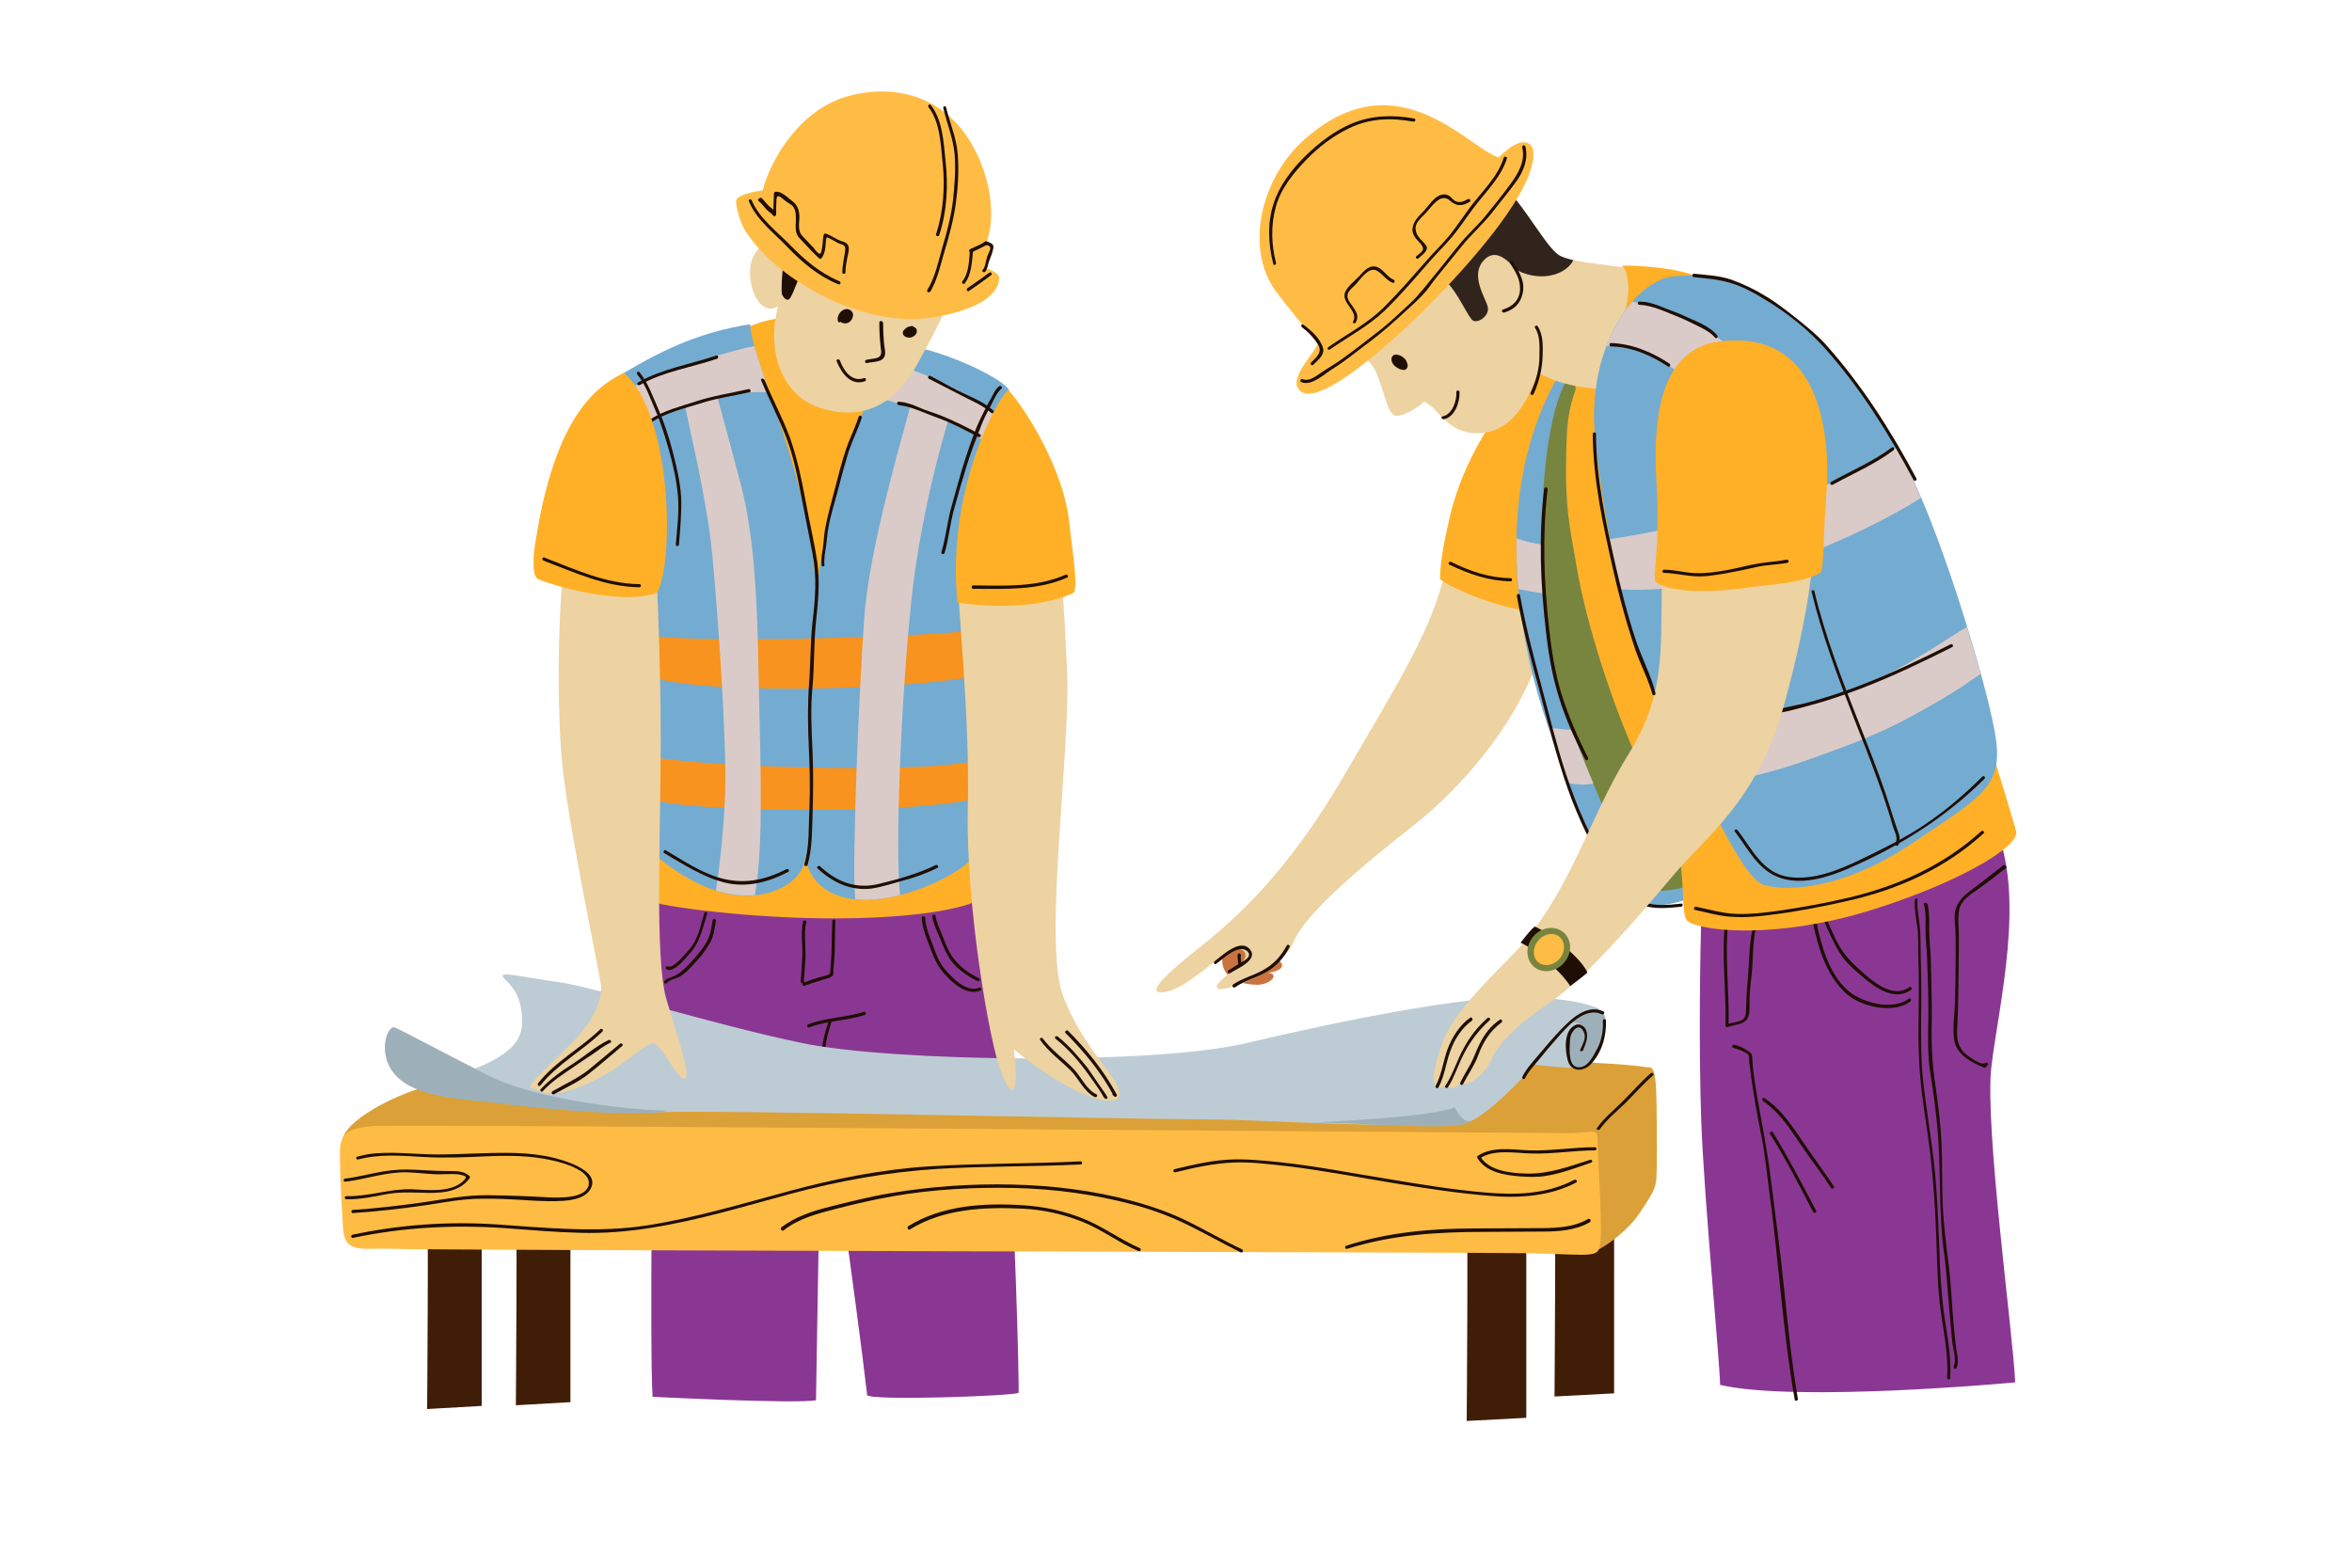 <?xml version="1.0" encoding="utf-8"?>
<!-- Generator: Adobe Illustrator 26.0.1, SVG Export Plug-In . SVG Version: 6.00 Build 0)  -->
<svg version="1.1" xmlns="http://www.w3.org/2000/svg" xmlns:xlink="http://www.w3.org/1999/xlink" x="0px" y="0px"
	 viewBox="0 0 750 500" style="enable-background:new 0 0 750 500;" xml:space="preserve">
<style type="text/css">
	.st0{fill:#8A3794;}
	.st1{fill:#1F0E03;}
	.st2{fill:#FFB026;}
	.st3{fill:#74ABD1;}
	.st4{fill:#F7931E;}
	.st5{fill:#DACBC8;}
	.st6{fill:#EDD2A2;}
	.st7{fill:#FFBC45;}
	.st8{fill:#401D06;}
	.st9{fill:#DBA037;}
	.st10{fill:#9DB0BA;}
	.st11{fill:#BDCCD4;}
	.st12{fill:#C97440;}
	.st13{fill:#78853E;}
	.st14{fill:#31241C;}
</style>
<g id="background">
</g>
<g id="objects">
	<g>
		<g>
			<g>
				<path class="st0" d="M208.1,445.5c-1-15,0.2-93.1-0.2-122.1c-0.3-29-0.7-55,1.7-54.7s38.3,0.3,53,1c14.7,0.7,48.3-1,50.7,2.7
					c2.3,3.7,6.7,82.3,8.3,93.7c1.7,11.3,3.5,77.1,3.2,78.1s-48.1,2.7-48.3,0.7c-3-26.7-14.5-107.4-14.5-107.4s-1.5,93.8-1.8,109.1
					C253.4,447.8,208.1,445.5,208.1,445.5z"/>
				<g>
					<path class="st1" d="M258,327.7c5.7-2.2,12-2.1,17.8-4c0.6-0.2,0.3-1.2-0.3-1c-5.8,1.9-12,1.8-17.8,4
						C257.2,326.9,257.4,327.9,258,327.7L258,327.7z"/>
				</g>
				<g>
					<path class="st1" d="M264.2,325.8c-1.3,3.8-2.2,7.6-2.3,11.6c0,0.6,1,0.6,1,0c0.1-3.9,1-7.7,2.2-11.4
						C265.3,325.5,264.4,325.2,264.2,325.8L264.2,325.8z"/>
				</g>
				<path class="st2" d="M250.9,101.2c-10.5,1-17.9,5.1-19.7,9.8s-25.6,159.2-25.6,159.2s0.5,15.8,2,17.2s31.8,5.8,60.8,5.5
					c29-0.2,45-4.5,45.8-7.8s4-114.8,4.2-120.5s-14.5-45.8-18.5-48.5S274.4,97.9,250.9,101.2z"/>
				<path class="st3" d="M239.2,103.4c0.3,8,9.2,27.9,15.2,50.6s6.5,33.4,5.5,57.1s-2.3,53-3,62c-0.7,9-13,14.7-25.3,11.9
					s-22.5-12.2-22.5-12.2s-0.2-110.3-1-119c-1.8-20.2-6.2-32.5-9.2-34.8C212.7,110.7,224.3,105.8,239.2,103.4z"/>
				<path class="st3" d="M277.6,125.7c-5.7,13-16.3,40.3-17.7,71c-1.3,30.7-3.3,70.3-3,76.3c0.3,6,5.7,14.3,19.7,14
					c14-0.3,31-9,34.7-14.7c3.7-5.7-1.7-90-0.3-97c1.3-7,10.7-50,10.7-51c-3-4.7-24.7-13.7-31.7-13.7
					C282.9,110.7,277.6,125.7,277.6,125.7z"/>
				<g>
					<path class="st1" d="M224.6,291.2c-1.3,4.1-1.9,8.3-4.8,11.6c-0.9,1-5.2,6.4-6.8,5.4c-0.5-0.3-1,0.5-0.5,0.9
						c2.2,1.4,5.9-3.3,7.1-4.6c3.6-3.8,4.4-8.2,5.9-13.1C225.7,290.9,224.8,290.6,224.6,291.2L224.6,291.2z"/>
				</g>
				<g>
					<path class="st1" d="M227.3,293.4c-0.5,2.4-0.6,4.5-1.8,6.7c-1.3,2.4-3.1,4.5-4.9,6.5c-1.8,1.9-3.6,3.9-6.1,4.9
						c-0.9,0.4-2.1,0.6-2.7,1.5c-0.3,0.5,0.5,1,0.9,0.5c0.6-1,3.1-1.4,4.2-2.1c2.2-1.3,3.9-3.5,5.6-5.3c1.5-1.6,2.8-3.5,3.9-5.4
						c1.3-2.2,1.4-4.5,1.9-7C228.3,293,227.4,292.8,227.3,293.4L227.3,293.4z"/>
				</g>
				<g>
					<path class="st1" d="M256.1,293.9c-0.9,3.9,0,7.9-0.3,11.8c-0.1,1.7-0.2,3.4-0.3,5c0,0.7-0.3,1.9-0.1,2.6
						c0.2,0.6,1.2,0.3,1-0.3c-0.2-0.6,0.1-1.7,0.1-2.3c0.1-1.5,0.2-3,0.3-4.6c0.3-4-0.6-8.1,0.3-12
						C257.2,293.5,256.2,293.3,256.1,293.9L256.1,293.9z"/>
				</g>
				<g>
					<path class="st1" d="M256.5,314.4c1.9-0.7,3.9-1.3,5.8-1.9c0.8-0.3,2.7-0.5,3.1-1.4c0.3-0.6-0.5-1.1-0.9-0.5
						c-0.3,0.5-2.6,0.9-3.2,1.1c-1.7,0.5-3.4,1.1-5.1,1.7C255.6,313.6,255.9,314.6,256.5,314.4L256.5,314.4z"/>
				</g>
				<g>
					<path class="st1" d="M265.4,293.7c-0.1,2.8-0.2,5.6-0.2,8.4c0,2.9-0.4,5.8-0.5,8.8c0,0.6,1,0.6,1,0c0.1-2.6,0.4-5.2,0.5-7.8
						c0.1-3.1,0-6.2,0.2-9.3C266.4,293.1,265.4,293.1,265.4,293.7L265.4,293.7z"/>
				</g>
				<g>
					<path class="st1" d="M293.9,292.7c0.2,3.6,1.8,7.2,3.1,10.6c0.9,2.5,2.1,4.9,3.8,6.9c2.6,3.1,7.5,7.6,11.9,5.7
						c0.6-0.2,0.1-1.1-0.5-0.9c-4,1.7-8.7-3.2-11-6c-1.7-2-2.6-4.5-3.5-6.9c-1.1-3-2.6-6.3-2.7-9.5
						C294.9,292.1,293.9,292.1,293.9,292.7L293.9,292.7z"/>
				</g>
				<g>
					<path class="st1" d="M297.3,292.3c0.3,2.3,1.4,4.5,2.3,6.6c0.8,2,1.6,4.1,2.7,6c1.9,3.5,5.9,6.3,9.4,8c0.6,0.3,1.1-0.6,0.5-0.9
						c-3.5-1.6-7-4.3-9-7.6c-1.2-2-2-4.3-2.9-6.5c-0.8-1.9-1.7-3.8-2-5.9C298.1,291.4,297.2,291.7,297.3,292.3L297.3,292.3z"/>
				</g>
				<path class="st4" d="M207.2,202.4c5.7,2.7,79.3,1.3,103.7-1.3c1,7.3,1.3,14.3,1.3,14.3c-23.7,5-96,6.7-108.3-1
					C203.6,208.4,207.2,202.4,207.2,202.4z"/>
				<path class="st4" d="M207.2,241c7,3,82.7,6.3,103.7,1.7c-0.7,8,0,12,0,12c-18.7,5-90.7,4.7-104.3,0
					C203.6,248.4,207.2,241,207.2,241z"/>
				<path class="st5" d="M201.8,123.4c1.2,2.8,2.5,6.8,3.6,11.8c13-8.1,29.9-10.6,39.9-10.1c-1.9-5.7-3.6-10.7-4.8-14.7
					C232.4,111.9,211.5,118.3,201.8,123.4z"/>
				<path class="st5" d="M236.2,154.4c-5.3-20.3-8.3-30.7-8.3-30.7l-10,3c2,10.7,7.7,33,9.3,51c1.7,18,4.7,60,4,76.3
					c-0.6,14.3-2.4,27-2.9,30c1.1,0.4,2.2,0.7,3.3,0.9c3.1,0.7,6.2,0.8,9.1,0.6c2.2-12.3,2.2-29.1,1.5-56.5
					C241.6,201,241.6,174.7,236.2,154.4z"/>
				<path class="st5" d="M318.6,132.4c0,0-21.1-14.6-36.1-16.3c-3,4.3-4.9,9.6-4.9,9.6c0,0.1-0.1,0.2-0.1,0.3
					c9.7,2.8,30,9.3,36.1,14.7C318.6,136.7,318.6,132.4,318.6,132.4z"/>
				<path class="st5" d="M275.6,197c-1.6,21.6-4,77.6-2.9,89.8c1.2,0.1,2.5,0.2,3.9,0.2c3.4-0.1,6.9-0.7,10.4-1.5
					c-1.6-16.1,0.4-63.4,3.6-93.8c3.3-31.7,12.7-60.7,12.7-60.7l-12.7-2.7C288.6,136.4,277.2,174,275.6,197z"/>
				<path class="st6" d="M247.4,78.4c-4.2-2.5-8.8,2.8-8.2,9.8s4.4,12.2,8.9,9.5c-4,15.2,1.9,28,12.1,31.9c8.1,3.1,22,4.9,32-12.9
					c10-17.8,15-30.8,15-30.8S269.9,25.9,247.4,78.4z"/>
				<path class="st1" d="M249.8,84.1c-0.4,2.8-0.8,9.1-0.4,9.9s1.6,2.5,2.6,1s3.5-8.4,3.5-8.4L249.8,84.1z"/>
				<path class="st7" d="M234.7,64.5c-0.3-2.3,5.3-3.3,8.5-3.8c2.7-10.3,12.2-26.2,27.8-30.2s30.7,1,39,15.7
					c8.3,14.7,6.2,27.7,4.5,31c2.5,0.5,2.2,1.8,1.8,2.2c-0.3,0.3-2.5,6.5-1.8,6.3c0.7-0.2,3,1.2,3.8,2c0.8,0.8,1.7,9.8-20.7,13.5
					c-22.3,3.7-49-11.7-59-26.2C235.2,70.5,234.7,64.5,234.7,64.5z"/>
				<g>
					<path class="st1" d="M289.2,106.7c-0.3-0.9,0.2-1.4,1-1.6c0.4-0.1,1.6,0.2,1.1,0.8c-0.3,0.4-1,0.8-1.5,0.7
						c-0.3,0-0.5-0.2-0.4-0.5c0.1-0.5,0.7-1.2,1.2-1.2c0.5-0.1,0.2,1.2-0.1,1.5c-0.4,0.3-1.2,0.3-1.5-0.1c-0.3-0.4,1.1-1.3,1.4-1.1
						c0.2,0.1-0.2,0.5-0.3,0.6c-0.2,0.1-0.4,0.1-0.6,0.1c0.3,0.1,0,0.4,0.2,0.2c0.1-0.1,0.2-0.1,0.3-0.2c0.1,0,0.2,0,0.3,0.1
						c-0.1-0.2-0.1-0.5-0.2-0.7c-0.3,0.5-0.7,0.6-1.2,0.8c0.2,0.2,0.4,0.3,0.6,0.5c0-0.2,0.2-0.4,0.3-0.6c0.3-0.6-0.6-1.1-0.9-0.5
						c-0.2,0.4-0.4,0.7-0.4,1.1c0,0.3,0.3,0.6,0.6,0.5c0.8-0.2,1.4-0.5,1.8-1.2c0.1-0.2,0.1-0.5-0.2-0.7c-0.8-0.4-2.2-0.1-2.2,1
						c0,1.1,1.6,0.9,2.2,0.4c0.6-0.5,0.9-1.5,0.3-2.1c-0.8-0.7-2.1,0.1-2.7,0.7c-0.5,0.5-0.6,1.3,0,1.9c0.5,0.5,1.3,0.6,2,0.5
						c0.8-0.2,1.4-0.9,1.5-1.7c0.1-0.8-0.1-1.8-1-1.9c-1.2-0.1-2.3,1.2-2.4,2.2c-0.1,0.6,0.4,1.2,1,1.4c0.9,0.3,1.9-0.2,2.5-0.8
						c0.5-0.5,0.6-1.3,0.3-1.9c-0.4-0.6-1.1-0.8-1.7-0.8c-1.6,0-2.8,1.3-2.2,2.9C288.5,107.6,289.4,107.3,289.2,106.7L289.2,106.7z"
						/>
				</g>
				<g>
					<path class="st1" d="M280.4,102.9c0,2.5,0.1,5,0.4,7.6c0.1,1.4,0.8,3.1-1.3,3.7c-1.1,0.3-2.3,0.3-3.3,0.6
						c-0.6,0.2-0.4,1.1,0.3,1c1.8-0.5,5.2-0.1,5.7-2.6c0.2-1.1-0.2-2.5-0.3-3.6c-0.2-2.2-0.3-4.4-0.3-6.6
						C281.4,102.2,280.4,102.2,280.4,102.9L280.4,102.9z"/>
				</g>
				<g>
					<path class="st1" d="M266.8,115.2c1.4,3.6,4.4,8,9,6.4c0.6-0.2,0.3-1.2-0.3-1c-4,1.4-6.6-2.6-7.7-5.7
						C267.5,114.4,266.5,114.6,266.8,115.2L266.8,115.2z"/>
				</g>
				<g>
					<path class="st1" d="M241.9,64.1c0.9,0.7,1.6,1.7,2.4,2.6c0.7,0.8,1.7,1.3,2.3,2.1c0.3,0.4,0.9,0,0.9-0.4c0-1.6,0-3.1,0.1-4.7
						c0.1-2.2,1.5-0.7,2.5,0.1c0.6,0.5,1.2,0.9,1.9,1.3c1.9,1.1,1.8,3.5,1.8,5.4c-0.1,1.7-0.3,3.9,1,5.3c2.1,2.2,4.1,4.5,6.4,6.6
						c0.2,0.2,0.5,0.2,0.7,0c1.7-2,1.1-4.7,1.8-7.2c-0.2,0.1-0.4,0.2-0.6,0.3c1.5,0.4,2.8,1.3,4.1,2c1.2,0.6,2.6,0.3,2.3,2.5
						c-0.3,2.3-0.9,4.6-0.9,6.9c0,0.6,1,0.6,1,0c0-0.1,0-0.2,0-0.3c0-0.6-1-0.6-1,0c0,0.1,0,0.2,0,0.3c0,0.6,1,0.6,1,0
						c0-1.6,0.3-3.3,0.6-4.8c0.2-1,0.9-3.1,0.1-4.1c-0.5-0.6-0.9-0.8-1.7-1c-1.9-0.6-3.4-1.9-5.3-2.5c-0.3-0.1-0.5,0.1-0.6,0.3
						c-0.3,1-0.3,2-0.4,3.1c-0.1,0.8-0.2,1.6-0.4,2.4c-0.4,1.7-2-0.7-2.4-1.2c-1.2-1.2-2.3-2.5-3.5-3.7c-1.6-1.5-1.2-3.8-1.1-5.7
						c0.1-2.2-0.4-4.2-2.3-5.6c-1.5-1.1-3.5-3.3-5.4-2.9c-0.2,0-0.4,0.3-0.4,0.5c-0.1,2.2-0.2,4.4-0.2,6.5c0.3-0.1,0.6-0.2,0.9-0.4
						c-0.7-0.9-1.5-1.4-2.3-2.1c-0.9-0.8-1.5-1.8-2.4-2.6C242.1,63,241.4,63.7,241.9,64.1L241.9,64.1z"/>
				</g>
				<g>
					<path class="st1" d="M300.8,34.5c1.2,5,3.1,9.5,3.6,14.6c0.4,4.8,0,9.9-0.5,14.7c-0.6,5.1-1.9,10.1-3.4,15.1
						c-1.3,4.5-2.3,9.6-4.8,13.6c-0.3,0.5,0.4,1,0.8,0.6c0.3-0.3,0.4-0.4,0.6-0.8c0.3-0.5-0.5-1-0.9-0.5c-0.1,0.2-0.3,0.4-0.4,0.6
						c0.3,0.2,0.5,0.4,0.8,0.6c2.4-3.8,3.3-8.6,4.6-12.9c1.5-5,2.9-10.1,3.6-15.3c0.7-5.1,1-10.4,0.6-15.6
						c-0.4-5.2-2.5-9.9-3.7-14.9C301.6,33.6,300.6,33.9,300.8,34.5L300.8,34.5z"/>
				</g>
				<g>
					<path class="st1" d="M307.6,90.4c2.3-2.9,2.3-7.1,2.7-10.6c0.1-0.6-0.9-0.6-1,0c-0.3,3.2-0.3,7.2-2.4,9.9
						C306.5,90.2,307.2,90.9,307.6,90.4L307.6,90.4z"/>
				</g>
				<g>
					<path class="st1" d="M309.8,80.5c1.5-0.7,3-1.4,4.5-2.2c0.5-0.3,1.6,0.2,1.5,0.9c-0.1,0.7-0.5,1.4-0.8,2.1
						c-0.3,0.6-0.4,1.4-0.6,2.1c-0.2,0.7-0.4,2.1-1,2.6c-0.5,0.4,0.2,1.1,0.7,0.7c0.7-0.6,0.9-2.2,1.2-3.1c0.5-1.4,1.1-2.8,1.4-4.2
						c0.4-1.6-0.7-1.8-1.9-2.4c-0.5-0.3-1.2,0.4-1.5,0.6c-1.3,0.7-2.6,1.2-4,1.9C308.7,79.9,309.2,80.7,309.8,80.5L309.8,80.5z"/>
				</g>
				<g>
					<path class="st1" d="M268.1,102.2c-0.3-1.1,0.5-2.5,1.7-2.5c1-0.1,1.4,0.8,1,1.6c-0.3,0.7-1.4,1.4-2.1,0.9
						c-0.9-0.7,0.6-1.7,1.1-1.9c1.3-0.5,0.6,1.1,0,1.4c-0.2,0.1-0.4,0.1-0.6,0c-0.5-0.1-0.4-0.6-0.2-0.9c0.1-0.2,0.3-0.3,0.5-0.4
						c0.1-0.1,0.6-0.1,0.6,0c-0.1,0.4-0.8,0.8-1.2,0.8c0.2,0.2,0.3,0.3,0.5,0.5c0-0.3,0.1-0.6,0.4-0.7c0.3-0.1-0.2,0.3-0.1-0.4
						c0,0.1-0.5,0.5-0.6,0.3c-0.3-0.6-1.1-0.1-0.9,0.5c0.7,1.5,3.1-0.2,2.3-1.2c-0.3-0.4-0.9-0.3-1.3-0.1c-0.6,0.3-0.9,0.9-0.9,1.5
						c0,0.3,0.2,0.5,0.5,0.5c1-0.1,2.4-1,2.2-2.1c-0.1-0.5-0.8-0.7-1.3-0.8c-0.6,0-1.2,0.4-1.5,0.9c-0.7,1-0.4,2.2,0.8,2.5
						c0.8,0.3,1.6-0.2,2.1-0.9c0.4-0.6,0.7-1.4,0.4-2.1c-0.4-0.8-1.4-0.7-2.1-0.4c-1.1,0.5-2.1,1.4-1.8,2.7c0.2,1.2,1.8,1.4,2.7,1.1
						c1.6-0.6,2.5-3.1,0.8-4.1c-2.1-1.3-4.5,1.5-3.9,3.5C267.3,103.1,268.2,102.8,268.1,102.2L268.1,102.2z"/>
				</g>
				<g>
					<path class="st1" d="M238.8,64.2c2.5,6,7.9,10,12.3,14.6c4.8,5,9.9,9.3,16.3,11.9c0.6,0.2,0.9-0.7,0.3-1
						c-6.3-2.6-11.2-6.9-15.9-11.7c-4.3-4.4-9.7-8.4-12.1-14.1C239.5,63.3,238.5,63.6,238.8,64.2L238.8,64.2z"/>
				</g>
				<g>
					<path class="st1" d="M309,92.8c2.4-1.7,4.8-3.3,7.1-5.1c0.5-0.4-0.2-1.1-0.7-0.7c-2.2,1.7-4.6,3.3-6.9,4.9
						C308,92.3,308.5,93.2,309,92.8L309,92.8z"/>
				</g>
				<g>
					<path class="st1" d="M296.1,34.2c3.7,4.7,3.9,12.2,4.5,17.9c0.8,7.6,0.2,15.4-2.1,22.6c-0.2,0.6,0.8,0.9,1,0.3
						c2.5-7.7,2.9-15.8,2-23.8c-0.6-5.8-0.9-12.9-4.7-17.7C296.4,33,295.7,33.7,296.1,34.2L296.1,34.2z"/>
				</g>
				<g>
					<path class="st1" d="M242.7,121.3c2.5,6,5.5,11.8,7.9,17.9c2.3,5.9,3.6,12.2,4.8,18.5c1.2,6.3,2.5,12.6,3.7,18.9
						c1.4,7.4,0.9,14.2,0,21.7c-0.7,6.5-0.6,13.1-1.1,19.7c-0.5,6.7-0.4,13.3-0.1,20c0.3,6.6,0.5,13.2,0.2,19.8
						c-0.3,5.9,0.1,12-1.6,17.8c-0.2,0.6,0.8,0.9,1,0.3c1.5-5.1,1.4-10.5,1.6-15.8c0.2-6.8,0.3-13.4,0-20.2c-0.3-7-0.7-14,0-21
						c0.6-6.9,0.4-13.8,1.1-20.6c0.7-6.5,1.3-12.6,0.4-19.1c-1-6.7-2.6-13.2-3.8-19.9c-1.2-6.5-2.6-13.1-4.8-19.4
						c-2.3-6.4-5.6-12.4-8.2-18.7C243.4,120.5,242.4,120.7,242.7,121.3L242.7,121.3z"/>
				</g>
				<g>
					<path class="st1" d="M262.9,180.2c-0.2-2,0.2-4,0.5-5.9c0.3-2.1,0.4-4.2,0.8-6.2c0.7-4,2-7.9,3-11.8c1-4,2.1-8,3.3-11.9
						c1.2-3.8,3.1-7.4,4.3-11.2c0.2-0.6-0.8-0.9-1-0.3c-1.1,3.5-2.8,6.8-4,10.3c-1.4,4.2-2.5,8.5-3.6,12.8
						c-1.1,4.2-2.3,8.4-3.1,12.7c-0.4,2.1-0.4,4.1-0.7,6.2c-0.3,1.8-0.6,3.5-0.4,5.3C261.9,180.8,262.9,180.8,262.9,180.2
						L262.9,180.2z"/>
				</g>
				<g>
					<path class="st1" d="M208,134.5c4.5-2.9,10.1-4.2,15.2-5.8c5.2-1.7,10.5-2.4,15.8-3.6c0.6-0.1,0.4-1.1-0.3-1
						c-5.6,1.3-11.2,2.1-16.7,3.9c-4.9,1.6-10.2,2.9-14.6,5.7C206.9,133.9,207.4,134.8,208,134.5L208,134.5z"/>
				</g>
				<g>
					<path class="st1" d="M204,122.8c7.5-4.3,16.5-5.6,24.7-8.4c0.6-0.2,0.3-1.2-0.3-1c-8.3,2.8-17.3,4.2-25,8.6
						C202.9,122.3,203.4,123.1,204,122.8L204,122.8z"/>
				</g>
				<g>
					<path class="st1" d="M286.6,129.2c4.3,0.5,8.5,2.7,12.5,4.1c4.5,1.6,8.7,3.9,12.9,6.1c0.6,0.3,1.1-0.6,0.5-0.9
						c-4-2.1-8.1-4.2-12.3-5.9c-2.5-1-5.1-1.7-7.5-2.8c-2-0.9-3.9-1.5-6.1-1.7C285.9,128.1,285.9,129.1,286.6,129.2L286.6,129.2z"/>
				</g>
				<g>
					<path class="st1" d="M296.2,120.8c3.4,1.7,6.7,3.5,10.1,5.2c3.4,1.8,6.9,3.1,9.8,5.7c0.5,0.4,1.2-0.3,0.7-0.7
						c-2.5-2.3-5.5-3.7-8.6-5.1c-3.9-1.8-7.7-4-11.5-6C296.1,119.6,295.6,120.5,296.2,120.8L296.2,120.8z"/>
				</g>
				<g>
					<path class="st1" d="M318.6,123.2c-1.2,0.9-1.8,2.4-2.5,3.7c-1.2,2-2.2,4.1-3.2,6.1c-2.1,4.2-3.6,8.9-5.1,13.4
						c-1.6,4.8-2.8,9.7-4.2,14.5c-1.5,5-1.9,10.2-3.4,15.2c-0.2,0.6,0.8,0.9,1,0.3c1.3-4.4,1.7-9,2.9-13.5c1.3-4.8,2.7-9.7,4.2-14.5
						c1.3-4.3,3-8.5,4.6-12.7c0.9-2.4,2.1-4.6,3.3-6.8c0.8-1.6,1.8-3.9,3.2-5C319.8,123.5,319,122.8,318.6,123.2L318.6,123.2z"/>
				</g>
				<g>
					<path class="st1" d="M211.8,272.1c6.2,3.6,12.3,7.6,19.3,9.4c7,1.7,13.9-0.1,20.2-3.4c0.6-0.3,0.1-1.2-0.5-0.9
						c-6.7,3.5-13.6,4.9-20.9,2.9c-6.3-1.7-12-5.6-17.6-8.9C211.8,270.9,211.3,271.8,211.8,272.1L211.8,272.1z"/>
				</g>
				<g>
					<path class="st1" d="M260.7,277c4.8,4.4,10.5,7.2,17.2,6.4c3.4-0.5,6.6-1.6,9.9-2.5c3.8-1,7.5-2.3,11.1-4.1
						c0.6-0.3,0.1-1.1-0.5-0.9c-5.7,2.8-11.9,4.5-18.1,6c-7.3,1.8-13.5-0.6-18.8-5.6C261,275.9,260.2,276.6,260.7,277L260.7,277z"/>
				</g>
				<g>
					<path class="st1" d="M203.2,119.4c2.8,3.4,4.1,7.6,5.8,11.5c1.9,4.3,3.2,8.8,4.5,13.3c1.3,4.7,2.3,9.4,2.7,14.3
						c0.4,5-0.3,10.1-0.7,15.2c0,0.6,1,0.6,1,0c0.4-5.1,0.9-10.1,0.7-15.2c-0.3-4.9-1.5-9.8-2.7-14.5c-1.2-4.6-2.7-9.2-4.6-13.6
						c-1.8-4-3.2-8.3-6-11.7C203.5,118.2,202.8,118.9,203.2,119.4L203.2,119.4z"/>
				</g>
			</g>
			<g>
				<path class="st8" d="M467.7,382.2c0.5,9.5,0,71,0,71l19-1v-69.4L467.7,382.2z"/>
				<path class="st8" d="M495.7,373.4c0.5,9.7,0,72,0,72l19-1v-70.3L495.7,373.4z"/>
				<path class="st8" d="M136.2,378.4c0.5,9.5,0,71,0,71l17.4-1v-69.4L136.2,378.4z"/>
				<path class="st8" d="M164.5,376.2c0.5,9.7,0,72,0,72l17.4-1v-70.3L164.5,376.2z"/>
				<path class="st9" d="M525.2,340.4c-4.2-0.8-24.5-2.5-43.5-1.2s-312,0-312,0s-14.2,2.5-29.2,6s-31.2,12.7-31.3,18.7
					c-0.1,3.8,38.3-1.4,38.3-1.4l359.8,1.8l13.8-5.8L525.2,340.4z"/>
				<path class="st9" d="M507.6,362c3.5-2.5,15.6-21.3,17.6-21.6s2.8,0.8,3,10.2s0.2,21.8,0,25s-1,4.8-5.5,11.5s-14.1,12.8-15.1,12
					S507.6,362,507.6,362z"/>
				<path class="st7" d="M108.4,366.6c0,10.7,0.5,16.8,1,25.2c0.5,8.4,6.5,6.1,16,6.5c9.5,0.5,347,1.1,362.5,1.4
					c21.2,0.5,22,1.9,22.5-4.2c0.5-6.1-1-28.4-1-32.2c0-3.7-1.8-1.9-9.5-1.9c-10,0-365.5-2.8-380-2.3
					C108.9,359.7,108.9,362.9,108.4,366.6z"/>
				<path class="st10" d="M509,321.4c4.3,2,3.5,5.8,1,11.4c-2.5,5.7-2.9,7.1-5.9,7.6s-20.2-1.2-20.2-1.2S496.9,319.3,509,321.4z"/>
				<path class="st11" d="M504.2,326.8c-0.6-0.2-2.8-1.5-6-0.5c-2.3,1.2-10.2,10.7-12.1,13c3.8,0.2,12.6,1.4,16.5,1.3
					c-0.7-0.8-2.8-3.5-2.8-6.2C499.9,329.7,500.5,327.8,504.2,326.8z"/>
				<path class="st11" d="M140.9,344.2c13-3.5,25-8.5,25.5-17s-2.5-12-5.5-15s5.5-0.5,17,1s49,13.5,78,19.5s112,7,141.5,0
					s70.5-15.3,89.2-14.7c18.7,0.7,23,3.7,23,3.7c-6,0-9.7,4.7-17.3,14.3c-7.7,9.7-19.3,20.3-23.7,21.7c-26.3,2.7-63.7-0.7-85.7-0.7
					c-22,0-150.5-3-172.5-2.3S148.6,347.7,140.9,344.2z"/>
				<path class="st10" d="M212.9,354.2c-11.2,0-42-3.5-56.8-11s-27.8-14.5-30.2-15.5c-2.5-1-6.2,9.5,1.2,16.2c7.5,6.8,23.7,6.8,32,8
					S205.4,356.9,212.9,354.2z"/>
				<path class="st10" d="M419.1,358c6-0.3,37.5-1.8,44.7-4.8c1.8,3,3.3,5,5.5,4.2C466.4,360.9,440.9,358.4,419.1,358z"/>
				<g>
					<path class="st1" d="M504.8,335c0.8-2.1,1.8-4.1,1-6.4c-0.5-1.3-2.1-2.3-3.4-1.7c-3.8,1.6-3.4,7.9-2.5,11.2
						c1,3.9,5,3.8,7.4,1.3c3.5-3.7,5-9,4.8-13.9c0-0.6-1-0.6-1,0c0.2,3.5-0.4,6.4-2.1,9.5c-1.1,2.1-2.6,5.2-5.3,5.4
						c-3.7,0.3-3.2-5.7-3.1-7.9c0-0.6,0.1-1.2,0.2-1.9c0.3-1.6,2.9-5.1,4.4-1c0.6,1.6-0.7,3.8-1.3,5.2
						C503.6,335.3,504.5,335.5,504.8,335L504.8,335z"/>
				</g>
				<g>
					<path class="st1" d="M114.2,369.8c6.8-1.8,13.7-1.2,20.7-0.8c6.7,0.4,13.4,0.1,20.1-0.2c7.1-0.3,14.2-0.3,21.1,1.3
						c3.3,0.7,12.6,3.2,11.6,7.9c-1,4.3-9.2,4-12.5,3.9c-6.5-0.4-13.1-0.6-19.6-0.7c-6.8-0.1-13.4,1.2-20.2,2.2
						c-7.6,1.1-15.3,2-22.9,2.5c-0.6,0-0.6,1,0,1c7.8-0.5,15.5-1.4,23.2-2.5c4.1-0.6,8.2-1.4,12.4-1.8c4-0.4,8.1-0.3,12.2-0.2
						c6.4,0.2,12.9,1,19.2,0.6c3.4-0.2,8.4-1.1,9.3-5.1c0.8-3.6-4.3-5.9-6.8-6.9c-6.2-2.5-12.9-3.2-19.5-3.3
						c-7.7-0.1-15.3,0.5-23,0.5c-7.3,0-14.6-1.1-22-0.1c-1.2,0.2-2.4,0.5-3.5,0.8C113.3,369,113.6,370,114.2,369.8L114.2,369.8z"/>
				</g>
				<g>
					<path class="st1" d="M110.1,376.9c6.6-0.8,13.2-3.2,19.9-3c3.7,0.1,7.5,0.8,11.3,0.6c1.4,0,2.8-0.1,4.2,0
						c0.7,0,1.5,0.2,2.2,0.4c1.5,0.4,0.6,1.2-0.1,1.9c-4.1,3.7-11.4,2.7-16.4,2.5c-7-0.2-13.7,2.4-20.8,2.2c-0.6,0-0.6,1,0,1
						c4.3,0.1,8.5-0.8,12.7-1.6c3.7-0.7,7.3-0.6,11-0.5c5.5,0.2,12.2,0.3,15.7-4.7c0.1-0.2,0.1-0.5-0.1-0.6
						c-1.6-1.6-4.1-1.6-6.2-1.6c-3.6,0-7.1-0.2-10.7-0.4c-3.6-0.2-6.9-0.1-10.5,0.5c-4.1,0.7-8.1,1.8-12.2,2.3
						C109.4,375.9,109.4,376.9,110.1,376.9L110.1,376.9z"/>
				</g>
				<g>
					<path class="st1" d="M112.6,394.8c16.1-3.4,32.1-4.2,48.4-3.1c8,0.6,16,1.3,24.1,1.5c7.5,0.2,15-0.4,22.5-1.6
						c15.2-2.4,29.9-6.9,44.7-10.9c15.4-4.1,30.8-6.9,46.8-7.9c15.2-0.9,30.4-0.7,45.5-1.4c0.6,0,0.6-1,0-1
						c-16.1,0.8-32.3,0.6-48.4,1.6c-15.4,1-30.2,4-45,8c-14.8,4-29.5,8.4-44.7,10.8c-16.1,2.5-32.1,0.8-48.3-0.3
						c-15.5-1-30.7,0.1-45.8,3.3C111.7,394,112,395,112.6,394.8L112.6,394.8z"/>
				</g>
				<g>
					<path class="st1" d="M249.9,392.4c4.8-3.8,10.7-5.3,16.5-6.8c6.1-1.6,12.3-3,18.5-4.1c12.7-2.2,25.9-2.9,38.8-2.6
						c12.6,0.3,25.1,2,37.3,5.2c6.2,1.6,12.1,3.8,17.8,6.6c5.7,2.8,11.1,5.9,16.8,8.7c0.6,0.3,1.1-0.6,0.5-0.9
						c-5.7-2.7-11.2-5.9-16.8-8.7c-5.8-2.9-11.8-5-18-6.7c-12.5-3.4-25.5-5-38.5-5.3c-13-0.3-26.3,0.6-39.1,2.8
						c-6.5,1.1-12.8,2.7-19.2,4.3c-5.5,1.4-10.8,3.1-15.4,6.6C248.7,392.1,249.4,392.8,249.9,392.4L249.9,392.4z"/>
				</g>
				<g>
					<path class="st1" d="M290.2,392.1c10.6-6.6,23.8-7.2,36-6.6c6.5,0.3,13,1.8,19,4.2c6.3,2.5,11.6,6.7,17.8,9.3
						c0.6,0.3,1.1-0.6,0.5-0.9c-6-2.6-11.2-6.5-17.3-9.1c-6.4-2.7-13.2-4.2-20.1-4.6c-12.2-0.8-25.8,0-36.5,6.7
						C289.1,391.6,289.6,392.5,290.2,392.1L290.2,392.1z"/>
				</g>
				<g>
					<path class="st1" d="M502,376.3c-8.9,4.7-19,4.9-28.8,4c-10.5-0.9-21.1-2.7-31.4-4.4c-11.2-1.8-22.3-4-33.5-5.2
						c-5.7-0.6-11.6-1.2-17.3-0.8c-5.6,0.4-11.1,1.7-16.5,3c-0.6,0.2-0.4,1.1,0.3,1c6-1.5,12-2.8,18.1-3.1
						c5.7-0.3,11.6,0.5,17.3,1.1c11.8,1.4,23.4,3.7,35.2,5.6c9.8,1.6,19.7,3.1,29.6,3.9c9.4,0.8,19.2,0.2,27.7-4.3
						C503.1,376.8,502.6,376,502,376.3L502,376.3z"/>
				</g>
				<g>
					<path class="st1" d="M507.1,369.9c-6.7,2.1-12.9,4.5-20,4.4c-5-0.1-12.3-0.7-15.1-5.5c-0.1,0.2-0.1,0.5-0.2,0.7
						c4.7-3.1,11.3-1.7,16.6-1.6c6.7,0.2,13.5-1,20.2-1c0.6,0,0.6-1,0-1c-7,0-13.9,1.2-20.9,1c-5.3-0.2-11.7-1.4-16.4,1.7
						c-0.2,0.1-0.3,0.4-0.2,0.7c2.7,4.6,8.7,5.5,13.6,5.9c2.8,0.2,5.7,0.3,8.5-0.2c4.9-0.8,9.5-2.6,14.2-4.2
						C508,370.7,507.7,369.7,507.1,369.9L507.1,369.9z"/>
				</g>
				<g>
					<path class="st1" d="M486.3,343.9c1.1-2.3,3.3-4.5,4.9-6.5c1.6-2,3.3-4,5-5.9c3.3-3.8,9-10.6,14.6-8c0.6,0.3,1.1-0.6,0.5-0.9
						c-5.3-2.4-10.1,2.2-13.6,5.8c-2.3,2.4-4.5,5-6.7,7.6c-1.9,2.3-4.3,4.8-5.6,7.5C485.2,344,486.1,344.5,486.3,343.9L486.3,343.9z
						"/>
				</g>
				<g>
					<path class="st1" d="M506.4,388.8c-5,2.9-11.1,2.9-16.7,2.9c-6.4,0-12.9,0.1-19.3,0.1c-14,0-27.7,1.2-41.1,5.5
						c-0.6,0.2-0.4,1.2,0.3,1c14.3-4.5,28.8-5.4,43.8-5.4c6.2,0,12.4-0.1,18.6-0.1c5.1,0,10.5-0.4,15-3
						C507.5,389.3,507,388.4,506.4,388.8L506.4,388.8z"/>
				</g>
				<g>
					<path class="st1" d="M510.1,360.2c2.3-3.2,5.4-5.7,8.2-8.4c2.9-2.9,5.6-6,8.8-8.8c0.5-0.4-0.2-1.1-0.7-0.7
						c-3.1,2.7-5.8,5.8-8.8,8.8c-2.8,2.9-6,5.3-8.3,8.6C508.8,360.2,509.7,360.7,510.1,360.2L510.1,360.2z"/>
				</g>
			</g>
			<g>
				<path class="st6" d="M180.2,177.9c-2,11.2-3,46-0.8,66.8s12.3,67.8,12.3,70.3s-0.7,8.8-9,17.3c-7.4,7.5-15.4,14.3-13.2,14.8
					s4.5,2.7,10.3,1.2c17-4.4,25.8-16.8,29-15.3s7,11.3,9.5,11c2.3-0.3-2-12.3-5.8-25.3s-1.8-54.2-1.8-82.2s-1.5-56.8-1.5-56.8
					L180.2,177.9z"/>
				<g>
					<path class="st1" d="M176.7,349c3.6-2.1,7.6-3.8,10.9-6.4c3.7-2.9,7.2-6,10.8-9c0.5-0.4-0.2-1.1-0.7-0.7
						c-3.2,2.6-6.3,5.3-9.5,7.9c-3.6,3-8,4.9-12.1,7.3C175.6,348.4,176.1,349.3,176.7,349L176.7,349z"/>
				</g>
				<g>
					<path class="st1" d="M173.1,348c2.9-3.2,6.6-5.5,10.1-7.9c1.9-1.3,3.8-2.6,5.8-3.9c1.8-1.2,3.5-2.7,5.6-3.6
						c0.6-0.3,0.1-1.1-0.5-0.9c-4,1.9-7.6,5.1-11.3,7.5c-3.6,2.3-7.3,4.9-10.3,8.1C171.9,347.8,172.7,348.5,173.1,348L173.1,348z"/>
				</g>
				<g>
					<path class="st1" d="M172.3,346.2c5.5-6.9,13.5-11.1,19.8-17.2c0.5-0.4-0.2-1.2-0.7-0.7c-6.3,6.1-14.3,10.2-19.8,17.2
						C171.2,346,171.9,346.7,172.3,346.2L172.3,346.2z"/>
				</g>
				<path class="st2" d="M198.9,118.9c-5.8,3.2-21.2,9.8-28,53c-0.5,2.5-1.8,11.5,0.7,12.8s26,8.8,38,4.3
					C215.1,178.3,214.2,131.9,198.9,118.9z"/>
				<g>
					<path class="st1" d="M173.3,178.8c10,3.8,19.8,8.4,30.6,8.5c0.6,0,0.6-1,0-1c-10.8-0.1-20.5-4.7-30.4-8.5
						C172.9,177.7,172.7,178.6,173.3,178.8L173.3,178.8z"/>
				</g>
			</g>
			<g>
				<path class="st6" d="M337.6,173c0,0,1.7,16.7,2.7,42s-7.7,86-1.3,102.7c6.3,16.7,17.7,25.7,18,31c0.3,5.3-13.7,2.3-33.7-14
					c2,17.3-1.3,14.7-4,7.3c-3.7-8.7-11.3-53-10.7-83.7c0.7-30.7-3-61-3.3-76.7C305.9,177.4,335.9,168,337.6,173z"/>
				<g>
					<path class="st1" d="M331.7,331.7c2.6,3.7,6.3,6.4,9.5,9.5c2.7,2.6,4.4,7,7.9,8.7c0.6,0.3,1.1-0.6,0.5-0.9
						c-3.2-1.5-4.8-5.5-7.2-8c-3.2-3.4-7.1-6-9.9-9.8C332.2,330.7,331.3,331.2,331.7,331.7L331.7,331.7z"/>
				</g>
				<g>
					<path class="st1" d="M336.6,331.3c4,3.2,7.5,7.2,10.5,11.4c1.4,2,2.9,4,4.2,6.1c0.3,0.5,0.7,1.6,1.4,1.7c0.6,0.1,0.6-0.9,0-1
						c0.4,0.1-0.4-0.9-0.6-1.2c-0.5-0.8-1.1-1.5-1.6-2.3c-1.3-1.8-2.4-3.6-3.7-5.4c-2.9-3.6-5.9-7.1-9.5-10
						C336.8,330.2,336,330.9,336.6,331.3L336.6,331.3z"/>
				</g>
				<g>
					<path class="st1" d="M339.8,329.5c6,6,11.4,12.6,15.4,20.1c0.3-0.2,0.6-0.3,0.9-0.5c-0.3-0.3-0.3-0.5-0.7-0.7
						c-0.5-0.3-1,0.5-0.5,0.9c0.1,0.1,0.2,0.2,0.3,0.3c0.4,0.5,1.2,0.1,0.9-0.5c-4.1-7.6-9.5-14.3-15.6-20.4
						C340.1,328.4,339.3,329.1,339.8,329.5L339.8,329.5z"/>
				</g>
				<path class="st2" d="M321.6,124.4c6.3,7.3,17.3,25.3,19.3,41.6c1,9.7,3.2,22.2,1.2,23.2s-14.2,6.2-36.8,3
					C301.7,155.4,318.9,125.7,321.6,124.4z"/>
				<g>
					<path class="st1" d="M310.3,187.8c10.1,0,20.5,0.6,30-3.6c0.6-0.3,0.1-1.1-0.5-0.9c-9.3,4.1-19.6,3.5-29.5,3.4
						C309.7,186.8,309.7,187.8,310.3,187.8L310.3,187.8z"/>
				</g>
			</g>
			<g>
				<path class="st0" d="M542.5,292c-0.3,10.7-0.9,40.7,0,65.7c0.9,25,6,77.7,6,84c24.5,5.7,94.1-0.8,94.1-0.8
					c-0.6-15-9.8-81.6-7.6-100.6c2.2-19,11.3-55.3,0.9-77C630,266,604.8,289,542.5,292z"/>
				<g>
					<path class="st1" d="M550.1,293.9c-1.2,11.1,0.4,22.2,0.1,33.2c0,0.3,0.3,0.6,0.6,0.5c2-0.8,5.3-0.7,6.5-2.9
						c0.9-1.7,0.5-4.6,0.6-6.5c0.1-3.4,0.7-6.8,0.9-10.2c0.3-4.9,0.2-9.7,1.8-14.3c0.2-0.6-0.8-0.9-1-0.3
						c-2.1,6.6-1.7,13.8-2.4,20.6c-0.3,2.6-0.3,5.2-0.4,7.8c-0.1,1.1,0,2.2-0.7,3c-1.1,1.3-4,1.3-5.5,1.9c0.2,0.2,0.4,0.3,0.6,0.5
						c0.3-11.1-1.3-22.2-0.1-33.2C551.1,293.3,550.1,293.3,550.1,293.9L550.1,293.9z"/>
				</g>
				<g>
					<path class="st1" d="M638.8,276c-3.5,2.7-7,5.5-10.5,8.1c-1.9,1.4-3.5,2.9-4.4,5.1c-0.9,2.1-0.6,4.6-0.4,6.7
						c0.2,3.8,0.1,7.6,0.1,11.3c0,4.1-0.1,8.3-0.2,12.4c-0.1,3.9-0.8,8-0.3,11.8c0.6,4.9,5.5,7.5,9.6,9.1c0.2,0.1,0.5,0,0.6-0.2
						c0.2-0.2,0.3-0.4,0.5-0.6c0.5-0.4-0.2-1.1-0.7-0.7c-1.2,1-4.8-1.7-6-2.6c-2.7-2.1-3.2-5-3-8.2c0.4-7.3,0.4-14.6,0.5-21.9
						c0-3.2,0.1-6.5,0-9.7c-0.1-2.2-0.3-4.5,0.2-6.7c0.8-3.1,4-4.9,6.4-6.6c2.9-2.1,5.7-4.3,8.5-6.5
						C640,276.3,639.3,275.6,638.8,276L638.8,276z"/>
				</g>
				<g>
					<path class="st1" d="M552.7,334.2c0.8,0.2,5,1.5,5,2.7c0,1.4,0.2,2.8,0.4,4.1c0.4,3.6,1,7.2,1.6,10.8c0.6,3.4,1.2,6.8,1.9,10.2
						c1.2,5.7,1.7,11.6,2.5,17.4c3.1,22.3,4.3,44.8,8.2,67c0.1,0.6,1.1,0.4,1-0.3c-2-11.7-3.2-23.5-4.4-35.2
						c-1.2-11.9-2.8-23.6-4.3-35.5c-1.1-8.9-2.9-17.6-4.4-26.4c-0.6-3.6-1.2-7.3-1.4-11c-0.1-1.3,0.1-1.7-1-2.5
						c-1.4-1.1-3.1-1.9-4.8-2.3C552.4,333.1,552.1,334.1,552.7,334.2L552.7,334.2z"/>
				</g>
				<g>
					<path class="st1" d="M562.1,351.1c4.7,3.2,8,7.8,11.1,12.5c3.5,5.2,7.3,10.1,10.7,15.3c0.4,0.5,1.2,0,0.9-0.5
						c-3.6-5.4-7.5-10.6-11.1-16c-3.1-4.6-6.4-9.1-11.1-12.2C562.1,349.9,561.6,350.8,562.1,351.1L562.1,351.1z"/>
				</g>
				<g>
					<path class="st1" d="M564.4,361.6c5.1,8.1,9.4,16.6,13.8,25c0.3,0.6,1.2,0.1,0.9-0.5c-4.4-8.4-8.8-16.9-13.8-25
						C565,360.6,564.1,361.1,564.4,361.6L564.4,361.6z"/>
				</g>
				<g>
					<path class="st1" d="M610.6,287c-0.2,3,0.4,5.8,0.8,8.8c0.4,3,0.2,6.1,0.3,9.1c0.2,6.3,0.2,12.6,0.1,18.9
						c-0.1,6.5-0.1,13,0.5,19.4c0.5,6.4,1.6,12.9,2.5,19.3c1.9,13.3,2.5,26.4,2.9,39.8c0.2,5.9,0.5,11.7,1.4,17.6
						c1,6.5,2.2,13,1.8,19.6c0,0.6,1,0.6,1,0c0.3-5.8-0.6-11.5-1.5-17.1c-1-6.3-1.5-12.6-1.8-19c-0.5-12.8-0.8-25.5-2.6-38.2
						c-0.9-6.6-1.9-13.3-2.7-19.9c-0.8-6.8-0.7-13.6-0.7-20.4c0.1-6.3,0.1-12.6-0.1-19c-0.1-3,0-6.1-0.2-9.1c-0.2-3.2-1-6.4-0.9-9.6
						C611.7,286.4,610.7,286.4,610.6,287L610.6,287z"/>
				</g>
				<g>
					<path class="st1" d="M613.5,288.5c0.7,2.7,0.5,5.4,0.5,8.1c0,3,0.4,6,0.5,8.9c0.2,6.3,0.5,12.5,0.4,18.8
						c-0.1,6.2-0.3,12.4,0.7,18.4c1,6.4,1.9,12.9,2.4,19.4c0.9,12.5,0.2,25,1.9,37.5c0.9,6.5,1.2,12.9,1.8,19.4
						c0.3,2.9,0.5,5.8,0.8,8.7c0.2,2.5,1.5,5.7,0.5,8.1c-0.2,0.6,0.6,1.1,0.9,0.5c0.7-1.7,0.4-3.3,0.1-5c-0.5-2.9-0.7-5.7-1-8.6
						c-0.6-6.4-0.8-12.9-1.6-19.3c-0.8-6.4-1.6-12.6-1.9-19c-0.3-6.7-0.1-13.5-0.4-20.2c-0.3-6-1.1-11.9-1.9-17.8
						c-1.1-7-1.4-13.8-1.2-20.9c0.1-6.6-0.2-13.1-0.3-19.7c-0.1-3-0.5-5.9-0.5-8.9c0-2.8,0.1-5.6-0.5-8.4
						C614.3,287.6,613.3,287.9,613.5,288.5L613.5,288.5z"/>
				</g>
				<g>
					<path class="st1" d="M578.2,294.8c1.7,8,4.5,17,11,22.5c4.7,3.9,14.8,6.1,20,2.1c0.5-0.4,0-1.3-0.5-0.9
						c-5.3,4-15.2,1.3-19.7-2.8c-5.7-5.2-8.2-13.9-9.7-21.2C579.1,293.9,578.1,294.2,578.2,294.8L578.2,294.8z"/>
				</g>
				<g>
					<path class="st1" d="M581.7,293.9c1.5,3.4,3,6.9,5,10.1c1.9,3,4.6,5.3,7.3,7.6c4,3.4,10.2,7.9,15.4,4.1c0.5-0.4,0-1.2-0.5-0.9
						c-5.4,4-12-2-16-5.6c-2.4-2.1-4.4-4.3-6.1-7c-1.7-2.8-2.9-5.9-4.3-8.9C582.3,292.9,581.5,293.4,581.7,293.9L581.7,293.9z"/>
				</g>
				<path class="st12" d="M390.4,302.9c-1.8,4.5-0.5,11,10.7,11.2c4.7-0.3,6.8-3.7,3.2-3.8c5.2-0.8,5.5-2.7,3-4.3
					C404.7,304.2,395.6,297.7,390.4,302.9z"/>
				<path class="st6" d="M460.9,182c-4.3,19-15,35.7-32.7,66c-17.7,30.3-34.1,45.1-46.6,54.9c-9.5,7.5-15.6,13.5-11.6,13.6
					c5.8,0.1,13.4-6.9,19.6-11.6s9.8-0.8,6,2.5s-9.5,7.2-7,8s20-5.5,23.8-14.8s22-24.5,38.2-37.2s39-38.2,43.2-66.2
					C489.7,190.2,460.9,182,460.9,182z"/>
				<path class="st2" d="M495.9,113.7c-12.3,7.3-29,29-34,53c-3,12.7-2.7,18-2.7,18c2,2,20,11,37.3,11
					C511.9,180.7,524.6,115,495.9,113.7z"/>
				<g>
					<path class="st1" d="M387.8,307.4c2.4-1.7,5.1-4.6,8.2-4.7c0.9,0,1.8,0.5,2.2,1.3c0.6,1.4-1.5,2.4-2.3,2.9
						c-1.4,0.9-2.8,1.7-4.2,2.6c-0.5,0.4,0,1.2,0.5,0.9c2.1-1.4,9.5-4.3,6.2-7.8c-3.1-3.3-8.8,2.3-11.1,4
						C386.8,306.9,387.3,307.8,387.8,307.4L387.8,307.4z"/>
				</g>
				<g>
					<path class="st1" d="M394.7,304.4c-0.2,0.9,0.1,1.8,0.1,2.8c0,0.6,1,0.6,1,0c0-0.8-0.3-1.7-0.1-2.5
						C395.8,304.1,394.8,303.8,394.7,304.4L394.7,304.4z"/>
				</g>
				<g>
					<path class="st1" d="M393.8,314.9c3-2.1,6.8-3.1,10-4.9c3.4-1.9,5.6-4.6,7.4-7.9c0.3-0.6-0.6-1.1-0.9-0.5
						c-1.9,3.5-4.2,6-7.7,7.9c-3,1.7-6.5,2.5-9.4,4.5C392.7,314.4,393.2,315.2,393.8,314.9L393.8,314.9z"/>
				</g>
				<g>
					<path class="st1" d="M462.2,180.1c6.2,3,12.6,5.2,19.5,5.3c0.6,0,0.6-1,0-1c-6.8-0.1-13-2.2-19-5.2
						C462.1,179,461.6,179.8,462.2,180.1L462.2,180.1z"/>
				</g>
				<path class="st13" d="M544.2,284c-8.7,2.3-26.3,6-38.3-23c-7.2-17.4-23.7-89.3-15.7-119.7s11.7-23,11.7-23s3,33,5.3,46.3
					C509.6,178,535.9,280.4,544.2,284z"/>
				<path class="st3" d="M501.9,117.9c-13.4,14.7-12.7,81.4-3,108.4c9.7,27,22.3,54.3,26,56.7c3.7,2.3,11.7,0.7,18-2.3
					c3.3,0.3,1.3,3.3,1.3,3.3c-11.3,6.3-24,6.3-28,1c-4-5.3-23-48-28.7-75c-5.7-27-7.9-63.6,12.1-94.6
					C498.7,112.4,501.9,117.9,501.9,117.9z"/>
				<path class="st2" d="M499.6,139.7c-1,23.2,1.5,30.5,2.8,39c3.8,24.5,17.2,62,27.2,77.8s5.2,35.5,8.8,37.5
					c5.9,3.4,29.2,5,56.5-3.2s49.5-20.5,48-25.8c-3.8-13-11.2-37-13.5-43.5s-88.8-118-102.3-117.2S500.1,117.4,499.6,139.7z"/>
				<path class="st6" d="M421.9,100.9c5.8,8.8,14.5,11.5,17.2,18.5s3.6,13.1,6.1,13.2c2.2,0.2,6.5-2.3,9-4.5c4.5,1.8,7.4,11,18.4,10
					s15.5-12.8,17.8-19.2c9.2,5.1,20.2,5.1,20.2,5.1s24.6-35.3,27.1-35.3c-15.5-4-33.2-4-40-7s-17.8-32.5-37-32.8s-29.8,7-37,20
					S416.2,93.7,421.9,100.9z"/>
				<path class="st2" d="M517.1,84.7c1.8,1,3.2,7.2,1,15c8.3-5.7,24.7-9.7,23.7-11S530.7,84.7,517.1,84.7z"/>
				<path class="st14" d="M497.7,81.7c-5.5-2.5-13.9-22.6-27.3-30c-4.4,2.3-11.9,6.3-12.7,6.8c-1.2,0.8-11,20,1.5,29.5
					c5,3.8,7.4,10.3,10,13.8c1.5,2,6-1,5.2-4s-5.5-9.8-1.5-14.5s8,0,11,3c8.4,4,15.8,0.8,17.8-3.3C500.1,82.6,498.7,82.2,497.7,81.7
					z"/>
				<path class="st7" d="M413.4,46.9c-12.5,13.5-15.8,34-6.2,46.5s12.2,14.5,13,15.5c1,2.2-11.2,12.5-5,16.2s27-14.2,40.2-27.5
					s35.2-37.8,33.5-49.8c-0.5-2.2-3.5-5.1-11,2.4C468.1,47.4,444.2,16.4,413.4,46.9z"/>
				<g>
					<path class="st1" d="M448,117c-1-0.3-2.2-0.6-2.7-1.5c-0.1-0.2-0.7-1.2-0.2-1.4c1-0.4,2.4,0.8,2.7,1.7c0.3,1-0.4,1.2-1.2,0.9
						c-0.7-0.3-1.3-1.1-1.4-1.9c-0.1-0.5,0.6-0.4,0.9-0.2c0.8,0.4,1.3,1.2,1.5,2.1c0.1-0.2,0.2-0.4,0.2-0.6c-1.4,1-2.6-1.1-2.5-2.3
						c-0.1,0.2-0.2,0.3-0.4,0.5c0.6-0.1,1.3,0.4,1.7,0.7c0.5,0.4,1.1,0.9,1.3,1.5c0,0.1-0.1,0.5-0.2,0.5c-0.2,0-0.5-0.4-0.6-0.5
						c-0.4-0.4-0.7-1.1-0.8-1.7c-0.2,0.2-0.3,0.3-0.5,0.5c0.5,0,1.2,0.1,1.2,0.8c0.2-0.2,0.3-0.3,0.5-0.5c-0.5,0-0.9-0.3-0.8-0.9
						c-0.2,0.1-0.3,0.2-0.5,0.4c0.4,0,0.6,0.3,0.9,0.6c0.5,0.5,1.2-0.3,0.7-0.7c-0.5-0.5-0.9-0.9-1.6-0.9c-0.2,0-0.4,0.2-0.5,0.4
						c-0.2,1.2,0.5,2.1,1.7,2.1c0.3,0,0.5-0.2,0.5-0.5c-0.1-1.2-1.1-1.7-2.2-1.8c-0.3,0-0.5,0.2-0.5,0.5c0,1,0.7,2,1.4,2.7
						c0.7,0.7,1.8,0.7,2.2-0.4c0.4-1-0.5-2-1.2-2.6c-0.8-0.7-1.9-1.3-3-1.2c-0.2,0-0.3,0.3-0.4,0.5c-0.2,2,2,4.7,4,3.2
						c0.2-0.1,0.3-0.3,0.2-0.6c-0.3-1.2-1.1-2.3-2.2-2.8c-0.8-0.3-1.8-0.2-2.1,0.7c-0.7,1.8,2.9,4.9,4.2,3c1.4-2-1.2-4.1-3-4.2
						c-0.9-0.1-1.5,0.5-1.6,1.4c0,1.4,1.1,2.5,2.3,3c0.5,0.2,1,0.4,1.5,0.5C448.4,118.1,448.7,117.1,448,117L448,117z"/>
				</g>
				<g>
					<path class="st1" d="M460.3,133.7c3.6-0.5,5.3-5.6,5.1-8.7c0-0.6-1-0.6-1,0c0.2,2.7-1.3,7.3-4.4,7.8
						C459.4,132.8,459.7,133.8,460.3,133.7L460.3,133.7z"/>
				</g>
				<g>
					<path class="st1" d="M481.5,83.9c1.7,2.7,3.3,5,3.2,8.4c-0.1,3.3-2.3,5.5-5.4,6.4c-0.6,0.2-0.4,1.1,0.3,1
						c3.1-0.9,5.2-2.8,5.9-6c1-4-1.2-7.1-3.1-10.3C482,82.9,481.1,83.4,481.5,83.9L481.5,83.9z"/>
				</g>
				<g>
					<path class="st1" d="M432.3,102.9c1.1-2,0.3-3.3-0.9-5.1c-0.9-1.3-2.3-2.7-1.5-4.4c0.5-1.1,1.8-2,2.6-2.9
						c1.4-1.6,4-5.5,6.5-4.2c1.9,1,3,3.1,5.1,3.9c0.6,0.2,0.9-0.7,0.3-1c-2.2-0.8-3.5-3.9-6-4.2c-2.1-0.3-3.7,1.7-5,3.1
						c-1.3,1.4-4.1,3.5-4.6,5.5c-0.8,3.3,4.4,5.7,2.7,8.9C431.1,102.9,431.9,103.4,432.3,102.9L432.3,102.9z"/>
				</g>
				<g>
					<path class="st1" d="M415.2,104.4c1.9,1.4,3.7,3.3,5,5.3c1.7,2.6-0.4,4.2-2.1,5.9c-0.5,0.5,0.2,1.2,0.7,0.7
						c1.3-1.3,3.7-3.1,3.1-5.2c-0.8-3.1-3.8-5.7-6.2-7.5C415.1,103.1,414.6,104,415.2,104.4L415.2,104.4z"/>
				</g>
				<g>
					<path class="st1" d="M424,111.5c5.9-4.1,12.1-7.3,17.4-12.3c5.3-5.1,10.1-10.8,14.9-16.3c2.3-2.6,4.9-5.1,7.1-7.8
						c2.2-2.7,4.1-5.6,6.2-8.4c3.8-5.2,8.9-9.8,10.9-16.1c0.2-0.6-0.8-0.9-1-0.3c-1.9,6.2-7,10.8-10.8,15.9c-2.2,3-4.2,6-6.5,8.9
						c-2.2,2.7-4.8,5.1-7.1,7.8c-4.5,5.1-8.9,10.2-13.7,15c-5.3,5.3-11.7,8.5-17.8,12.8C423,111,423.5,111.8,424,111.5L424,111.5z"
						/>
				</g>
				<g>
					<path class="st1" d="M415,121.9c3.2,1.3,7.2-2.5,9.7-4.1c4.4-2.7,8.4-6.1,12.6-9.2c4-3,7.6-6.3,11.3-9.7
						c1.8-1.6,3.6-3.3,5.3-5.1c1.6-1.7,2.8-3.7,4.3-5.5c2.7-3.3,5.4-6.7,8.1-10c3-3.7,6.6-6.8,9.5-10.5c2.6-3.4,5.4-6.7,7.9-10.2
						c2.2-3.2,3.7-6.9,2.7-10.9c-0.2-0.6-1.1-0.4-1,0.3c1.1,4.5-1.4,8.5-3.9,11.9c-2.5,3.4-5.3,6.9-8,10.2c-2.7,3.2-5.8,5.9-8.4,9.2
						c-2.6,3.1-5,6.3-7.6,9.4c-2.6,3.1-4.8,6.2-7.8,9c-3.4,3.1-6.6,6.3-10.3,9.1c-3.8,3-7.7,6-11.6,8.8c-1.8,1.3-3.8,2.5-5.7,3.7
						c-1.9,1.2-4.4,3.6-6.8,2.6C414.7,120.7,414.4,121.7,415,121.9L415,121.9z"/>
				</g>
				<g>
					<path class="st1" d="M406.9,83.9c-1.5-5.9-1.7-11.9-0.1-17.8c1.6-6,5.7-11,10-15.4c3.9-4,8.4-7.4,13.4-9.8
						c6.6-3.2,13.4-3.4,20.5-2.1c0.6,0.1,0.9-0.8,0.3-1c-6.8-1.2-13.2-1.1-19.7,1.5c-5.8,2.4-10.8,6.3-15.2,10.6
						c-4.3,4.3-8.1,9.2-10,15.1c-2,6.1-1.7,12.9-0.1,19.1C406.1,84.8,407,84.5,406.9,83.9L406.9,83.9z"/>
				</g>
				<g>
					<path class="st1" d="M452.3,82.4c0.8-0.8,3.5-2.5,2.5-4c-1.2-1.8-3.2-2.8-3.4-5.3c-0.2-2,1.7-3.6,2.9-4.8
						c2.1-2.1,5-7.2,8.2-4.2c1.9,1.8,4,1.6,6.1,0.3c0.6-0.3,0.1-1.2-0.5-0.9c-1.3,0.7-2.6,1.4-4.1,0.6c-0.7-0.4-1.2-1.2-1.8-1.6
						c-0.9-0.5-1.5-0.6-2.5-0.4c-2.3,0.5-4.1,3.5-5.6,5.1c-1.7,1.8-3.5,3.3-3.7,5.9c-0.1,1.1,0.6,2.4,1.3,3.2
						c0.7,0.9,2.9,2.5,1.7,3.9c-0.5,0.6-1.2,1-1.7,1.5C451.1,82.1,451.8,82.8,452.3,82.4L452.3,82.4z"/>
				</g>
				<path class="st3" d="M535.6,88c-13.7-0.3-29.7,22-27,51.3c2.7,29.3,12.3,73.7,24.7,95c12.3,21.3,22.3,46,29.3,48
					c7,2,25,1.7,47.7-13.7c22.7-15.3,29-18,25.7-35.7s-18.3-67.3-29.7-87.3C594.9,125.7,571.2,85.4,535.6,88z"/>
				<path class="st5" d="M593.7,218.7c-18,7.2-45.8,11.5-60.5,14l2,5.1c2.4,4.3,4.7,8.7,7,13c4.6-0.6,18.1-2.8,33-8
					c18.5-6.5,27-10,40-17.5c12.7-7.3,10.8-6.8,16.4-10.3c-1.3-4.7-2.8-9.7-4.4-15C622.1,202.7,609.3,212.4,593.7,218.7z"/>
				<g>
					<path class="st1" d="M564.2,227.5c4.3,0.1,9-1.5,13.2-2.6c5.4-1.4,10.7-3.3,16-5.3c10-3.8,19.5-8.4,29.1-13.2
						c0.6-0.3,0.1-1.2-0.5-0.9c-9.5,4.8-18.9,9.3-28.8,13.1c-4.7,1.8-9.4,3.4-14.3,4.8c-2.3,0.7-4.6,1.2-7,1.7
						c-2.6,0.5-5.1,1.4-7.7,1.3C563.6,226.5,563.6,227.5,564.2,227.5L564.2,227.5z"/>
				</g>
				<path class="st5" d="M606.2,145.7c-0.5-0.9-1.1-1.9-1.6-2.9c-2.5,1.3-7.1,3.9-15,8.5c-15,8.8-64.1,19.2-76.2,20.6
					c1,5.4,2.2,10.8,3.5,16.1c35.8,1.8,76.3-17.1,95.7-29.2C610.4,153.8,608.3,149.3,606.2,145.7z"/>
				<path class="st5" d="M520.5,96.2c-3.2,3.7-6.1,8.5-8.3,14.2c7.4-0.8,16.3,3.1,24.3,9.3c4.7-5.7,15-8.7,15-8.7
					C549.9,108.2,534.3,98.6,520.5,96.2z"/>
				<path class="st5" d="M501.3,232.8c-2.1-0.1-5-0.4-7.5-0.8c2,6,4.2,12,6.5,17.8c2.3,0.4,5.2,0.7,7.8,0.1
					C505.7,244.4,503.5,238.6,501.3,232.8z"/>
				<g>
					<path class="st1" d="M483.7,190.1c1.8,10.2,4.5,20.2,7.2,30.1c2.8,10.5,5.4,21.1,9,31.3c3.7,10.5,8.7,20.6,14.8,29.9
						c2.2,3.3,5,5.8,8.7,7.2c4,1.5,8.6,1,12.7,0.6c0.6-0.1,0.6-1.1,0-1c-4.2,0.5-8.4,0.8-12.4-0.5c-5.1-1.6-7.9-6.2-10.5-10.5
						c-5.8-9.4-10.3-19.7-13.8-30.2c-3.1-9.4-5.4-19.1-8-28.7c-2.5-9.4-5-18.9-6.7-28.5C484.5,189.2,483.6,189.4,483.7,190.1
						L483.7,190.1z"/>
				</g>
				<path class="st6" d="M530.2,180c-1.3,24.3,2.3,39.3-11,60.7s-18.7,45.7-38.3,65.3c-19.7,19.7-20.3,23.7-23.3,34.3
					c-1,5,0,8.3,2.7,6c2.7,1.3,4,0.7,5.3-0.7c3.3,1.3,8.7-4.3,10-7.7c1.3-3.3,6-9.7,18-17.7c12-8,29-28,39.7-40.7s27.3-24.3,35.7-55
					s9-46,9-46L530.2,180z"/>
				<g>
					<path class="st1" d="M466.5,345.8c1.6-3.1,3.7-6,4.9-9.3c1.5-4.1,3.8-7.8,7.4-10.4c0.5-0.4,0-1.2-0.5-0.9c-3,2-5,4.7-6.6,8
						c-1,2-1.7,4.1-2.7,6c-1.1,2-2.3,4-3.3,6C465.3,345.8,466.2,346.4,466.5,345.8L466.5,345.8z"/>
				</g>
				<g>
					<path class="st1" d="M461.7,346.8c2.1-3.3,3.2-7,5-10.5c2.1-4.2,4.8-7.7,8.3-10.9c0.5-0.4-0.2-1.1-0.7-0.7
						c-3.1,2.8-5.5,5.8-7.5,9.5c-2.2,3.9-3.4,8.3-5.9,12.1C460.5,346.8,461.3,347.3,461.7,346.8L461.7,346.8z"/>
				</g>
				<g>
					<path class="st1" d="M468.8,324.6c-2.9,2-4.9,5-6.4,8.1c-2.1,4.3-2.3,9.3-4.6,13.6c-0.3,0.6,0.6,1.1,0.9,0.5
						c1.9-3.5,2.3-7.4,3.6-11.1c1.3-3.9,3.7-7.8,7.1-10.2C469.8,325.1,469.3,324.2,468.8,324.6L468.8,324.6z"/>
				</g>
				<path class="st1" d="M484.9,300.7c3.3,1.2,12.5,8.5,15.8,13.8c3.7-2.7,5.5-4.3,5.5-4.3c-1.8-4.3-11-12-16.8-14.7
					C487.6,296.9,484.9,300.7,484.9,300.7z"/>
				<path class="st13" d="M498.7,307.1c-2.6,3-7,3.5-9.6,1.2c-2.7-2.4-2.7-6.7-0.1-9.7c2.6-3,7-3.5,9.6-1.2
					C501.3,299.8,501.4,304.1,498.7,307.1z"/>
				<path class="st7" d="M493.1,307.8c-1,0-2-0.3-2.7-1c-0.9-0.8-1.3-1.9-1.3-3.1c0-1.3,0.5-2.7,1.5-3.8c1.1-1.3,2.6-2,4.1-2
					c1,0,2,0.3,2.7,1c1.8,1.6,1.8,4.7-0.1,6.9C496.1,307.1,494.6,307.8,493.1,307.8z"/>
				<path class="st2" d="M545.4,109.4c-15,4.2-18.5,21.5-17.2,44.2s-1.5,30.5-0.2,32c5,3.8,19.5,3.2,27.8,2s18.8-1.5,24.8-5
					c1-1,0.8-12.5,1.8-25S583.7,102.2,545.4,109.4z"/>
				<g>
					<path class="st1" d="M489.5,104.6c1.7,2.6,1.4,6,1.4,8.9c0,4-1.1,8.1-2.8,11.7c-0.3,0.6,0.6,1.1,0.9,0.5
						c1.8-3.9,2.8-8,2.9-12.3c0.1-3.1,0.2-6.7-1.6-9.4C490,103.6,489.1,104.1,489.5,104.6L489.5,104.6z"/>
				</g>
				<g>
					<path class="st1" d="M513.7,110.5c6.6,0.1,12.8,2.8,18.2,6.4c0.5,0.4,1-0.5,0.5-0.9c-5.6-3.7-12-6.4-18.8-6.6
						C513.1,109.5,513.1,110.5,513.7,110.5L513.7,110.5z"/>
				</g>
				<g>
					<path class="st1" d="M522.7,97.2c4.4,0.2,8.7,2.4,12.8,4c2.2,0.9,4.3,2,6.4,3c1.8,0.9,3.7,1.9,5,3.5c0.4,0.5,1.1-0.2,0.7-0.7
						c-2.6-3.2-7.3-4.7-10.9-6.4c-2.1-1-4.4-1.7-6.5-2.6c-2.4-1-4.8-1.8-7.4-1.8C522.1,96.2,522.1,97.2,522.7,97.2L522.7,97.2z"/>
				</g>
				<g>
					<path class="st1" d="M530.6,182.7c3.4,0.1,6.6,0.9,10,1.1c3.1,0.2,6.4-0.4,9.5-0.9c3.4-0.6,6.8-1.3,10.2-2.1
						c3.2-0.7,6.5-0.7,9.7-1.3c0.6-0.1,0.4-1.1-0.3-1c-2.9,0.6-5.9,0.7-8.8,1.2c-3.4,0.5-6.7,1.5-10.1,2.1c-3.3,0.6-6.7,1.1-10.1,1
						c-3.4-0.1-6.6-1.1-10-1.1C529.9,181.7,529.9,182.7,530.6,182.7L530.6,182.7z"/>
				</g>
				<g>
					<path class="st1" d="M540.5,290.2c3.9,0.8,7.7,2,11.7,2.2c4.4,0.3,8.7-0.1,13.1-0.7c8-1,16.1-2.6,24-4.4
						c16-3.6,31.1-10.4,43.2-21.5c0.5-0.4-0.2-1.1-0.7-0.7c-11.9,10.8-26.4,17.4-41.9,21.1c-7.5,1.8-15.2,3.2-22.9,4.3
						c-4.3,0.6-8.6,1.1-12.9,1c-4.6-0.1-8.8-1.4-13.3-2.3C540.2,289.1,539.9,290.1,540.5,290.2L540.5,290.2z"/>
				</g>
				<g>
					<path class="st1" d="M584.4,154.6c6.6-3.6,13.4-6.5,19.4-11c0.5-0.4,0-1.3-0.5-0.9c-6,4.5-12.9,7.4-19.4,11
						C583.3,154.1,583.8,154.9,584.4,154.6L584.4,154.6z"/>
				</g>
				<path class="st5" d="M491.7,173.6c-2.2-0.1-5.3-0.9-8.1-1.9c-0.1,5.5,0.1,11,0.6,16.2c1.8,0.3,4.7,0.9,8.2,1.4
					C492,184.2,491.8,178.8,491.7,173.6z"/>
				<g>
					<path class="st1" d="M577.7,188.8c3.3,13.8,8.3,27,13.4,40.1c2.6,6.6,5.2,13.1,7.6,19.8c1.2,3.2,2.3,6.4,3.3,9.6
						c0.6,1.7,1.1,3.5,1.6,5.3c0.5,1.7,1.8,3.5,0.8,5.4c-0.3,0.6,0.6,1.1,0.9,0.5c1.1-2.1,0-4-0.7-6.1c-1.2-3.5-2.2-7-3.4-10.5
						c-2.5-7.3-5.3-14.4-8.1-21.5c-5.5-14-11-28-14.5-42.7C578.5,187.9,577.5,188.2,577.7,188.8L577.7,188.8z"/>
				</g>
				<g>
					<path class="st1" d="M553.2,265.2c4.3,5.6,7.5,12.6,14.8,14.9c7,2.2,14.9-0.3,21.4-3.1c16.2-7,30.8-16.1,43.4-28.6
						c0.5-0.5-0.2-1.2-0.7-0.7c-5.6,5.6-11.6,10.8-18.2,15.2c-6.6,4.5-13.7,7.9-20.9,11.4c-6.9,3.3-14.8,6.5-22.6,5.4
						c-8.3-1.2-11.7-8.9-16.3-14.9C553.7,264.2,552.8,264.7,553.2,265.2L553.2,265.2z"/>
				</g>
				<g>
					<path class="st1" d="M507.9,138.4c0.1,14.5,3.2,28.8,6.4,42.9c1.6,7.2,3.5,14.4,5.7,21.4c0.9,2.9,1.8,5.7,3,8.5
						c1.4,3.4,3,6.7,3.9,10.2c0.2,0.6,1.1,0.4,1-0.3c-1.5-6.1-4.7-11.8-6.6-17.9c-2.3-7-4.1-14.2-5.8-21.4
						c-3.3-14.3-6.5-28.9-6.6-43.6C508.9,137.8,507.9,137.8,507.9,138.4L507.9,138.4z"/>
				</g>
				<g>
					<path class="st1" d="M492.4,155.9c-1.8,15.2-1.2,30.5,0.6,45.7c0.8,7.1,2,14.2,4.2,21.1c2.1,6.7,5,13.2,8.3,19.5
						c0.3,0.6,1.2,0.1,0.9-0.5c-3.3-6.5-6.2-13.2-8.4-20.1c-2.2-7.1-3.3-14.5-4.1-21.8c-1.6-14.5-2.1-29.3-0.4-43.8
						C493.5,155.3,492.5,155.3,492.4,155.9L492.4,155.9z"/>
				</g>
				<g>
					<path class="st1" d="M540.2,88.4c4,0.4,7.9,0.7,11.8,1.9c4,1.2,7.9,3.4,11.4,5.6c6.8,4.1,13.6,9.6,18.8,15.5
						c11.2,12.6,20.1,26.9,28,41.7c0.3,0.6,1.2,0.1,0.9-0.5c-8.1-15.2-17.3-29.7-28.8-42.6c-2.8-3.1-6.1-5.8-9.4-8.4
						c-3.2-2.5-6.3-5-9.8-7.1c-3.4-2.1-7.1-3.9-11-5.3c-3.8-1.3-8-1.5-12-1.9C539.5,87.4,539.5,88.4,540.2,88.4L540.2,88.4z"/>
				</g>
			</g>
		</g>
	</g>
</g>
</svg>
